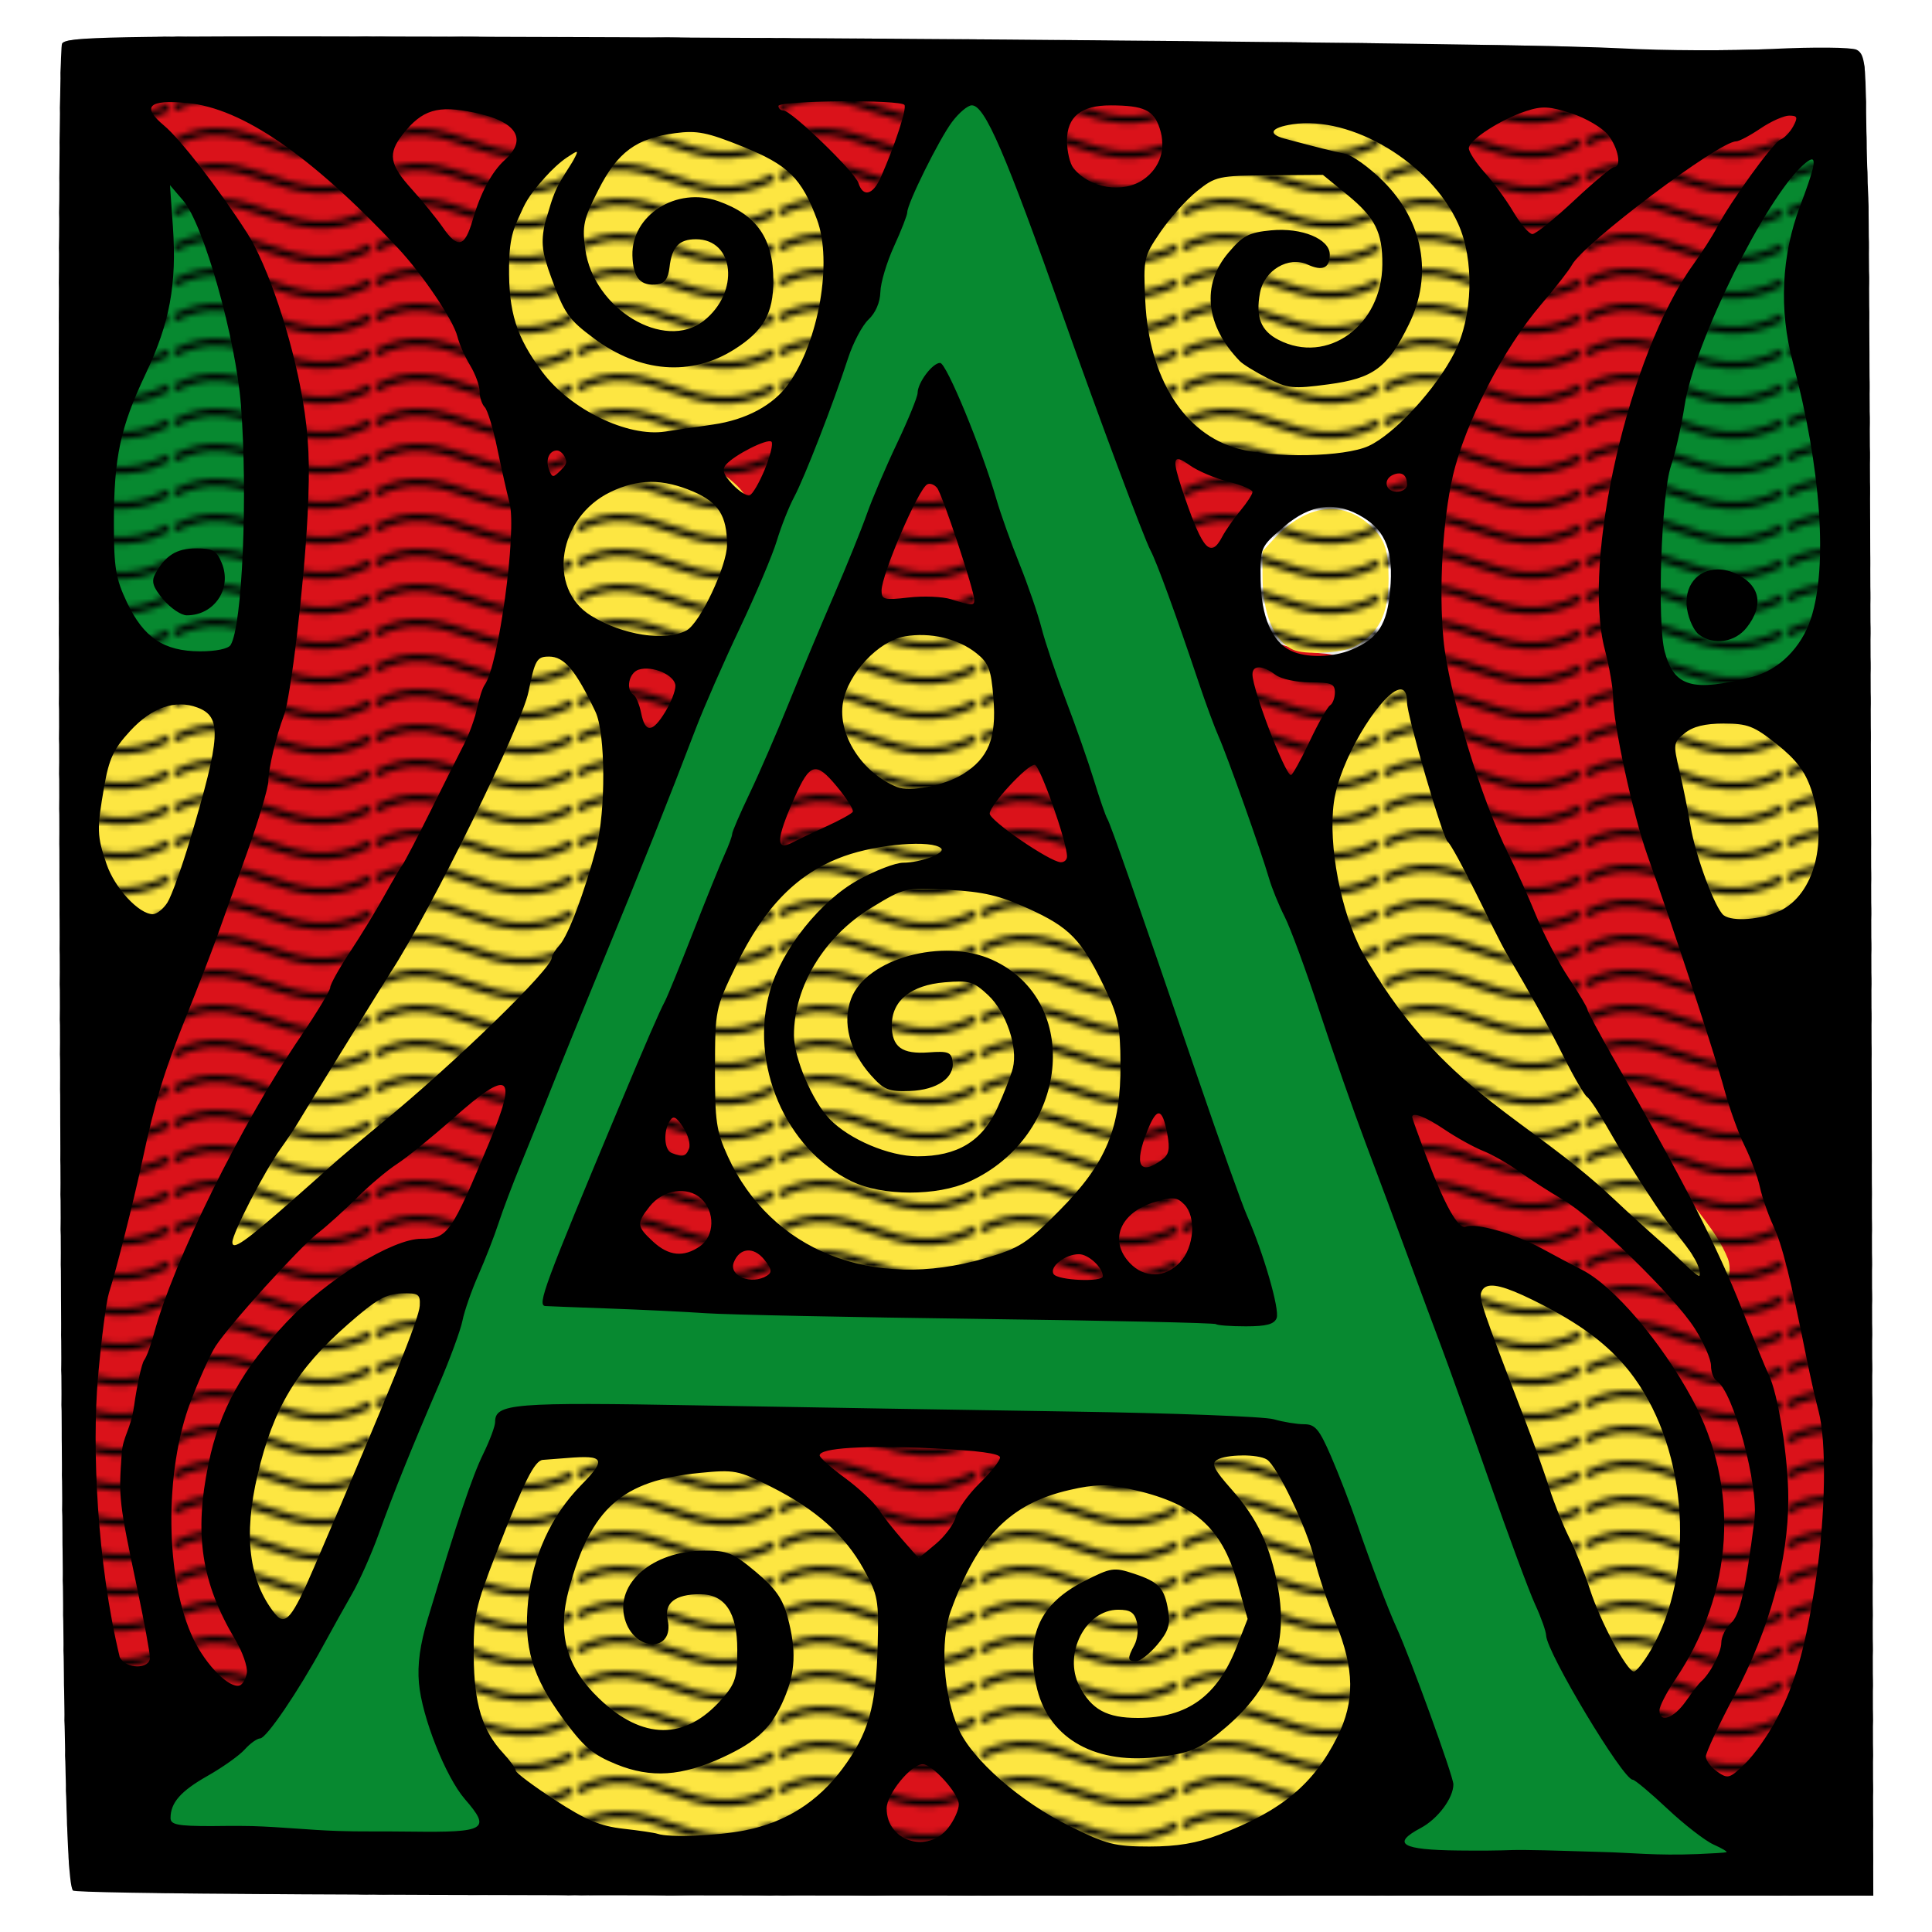 <?xml version="1.0" encoding="UTF-8" standalone="no"?>
<!-- Created with Inkscape (http://www.inkscape.org/) -->

<svg
   version="1.1"
   id="svg546"
   width="120"
   height="120"
   viewBox="0 0 120 120"
   sodipodi:docname="A_is_for_Africa.svg"
   inkscape:version="1.2.2 (b0a8486, 2022-12-01)"
   xml:space="preserve"
   xmlns:inkscape="http://www.inkscape.org/namespaces/inkscape"
   xmlns:sodipodi="http://sodipodi.sourceforge.net/DTD/sodipodi-0.dtd"
   xmlns:xlink="http://www.w3.org/1999/xlink"
   xmlns="http://www.w3.org/2000/svg"
   xmlns:svg="http://www.w3.org/2000/svg"
   xmlns:rdf="http://www.w3.org/1999/02/22-rdf-syntax-ns#"
   xmlns:cc="http://creativecommons.org/ns#"
   xmlns:dc="http://purl.org/dc/elements/1.1/"><title
     id="title4904">A is for Africa</title><defs
     id="defs550"><pattern
       inkscape:collect="always"
       xlink:href="#Wavy"
       id="pattern4508"
       patternTransform="scale(0.404,0.363)" /><pattern
       inkscape:collect="always"
       patternUnits="userSpaceOnUse"
       width="30.066"
       height="5.181"
       id="Wavy"
       inkscape:stockid="Wavy"><path
         style="fill:black;stroke:none;"
         d="M 7.597,0.061 C 5.079,-0.187 2.656,0.302 -0.01,1.788 L -0.01,3.061 C 2.773,1.431 5.173,1.052 7.472,1.280 C 9.770,1.508 11.969,2.361 14.253,3.218 C 18.820,4.931 23.804,6.676 30.066,3.061 L 30.062,1.788 C 23.622,5.497 19.246,3.770 14.691,2.061 C 12.413,1.207 10.115,0.311 7.597,0.061 z "
         id="path4059" /></pattern></defs><sodipodi:namedview
     id="namedview548"
     pagecolor="#ffffff"
     bordercolor="#000000"
     borderopacity="0.25"
     inkscape:showpageshadow="2"
     inkscape:pageopacity="0.0"
     inkscape:pagecheckerboard="0"
     inkscape:deskcolor="#d1d1d1"
     showgrid="false"
     inkscape:zoom="5.9999999"
     inkscape:cx="54.416668"
     inkscape:cy="93.166669"
     inkscape:window-width="1902"
     inkscape:window-height="832"
     inkscape:window-x="0"
     inkscape:window-y="0"
     inkscape:window-maximized="1"
     inkscape:current-layer="g552"
     showguides="false" /><g
     inkscape:groupmode="layer"
     inkscape:label="Image"
     id="g552"
     transform="translate(-101.854,-87.878)"><path
       id="path1024"
       style="fill:#078930;fill-opacity:1;stroke-width:2.816;paint-order:stroke fill markers;stop-color:#000000"
       d="m 110.632,99.8 c -0.07,2.963 0.405,6.078 -0.798,8.885 -1.132,2.887 -2.657,5.744 -2.696,8.919 -0.089,2.455 -0.298,4.994 0.423,7.377 0.805,2.179 2.3,4.373 4.675,4.982 1.447,0.384 3.053,0.355 4.47,-0.124 1.546,-0.795 1.707,-2.74 1.888,-4.278 0.344,-4.234 0.468,-8.507 0.084,-12.743 -0.435,-4.102 -1.411,-8.168 -3.009,-11.975 -0.885,-1.937 -2.473,-3.419 -3.716,-5.12 -0.456,-0.572 -0.912,-1.145 -1.368,-1.717 0.016,1.932 0.031,3.863 0.047,5.795 z M 213.995,95.999 c -1.49,0.284 -2.287,1.772 -3.156,2.873 -2.332,3.432 -4.102,7.231 -5.474,11.139 -0.747,2.373 -1.218,4.826 -1.73,7.258 -0.563,3.337 -0.633,6.751 -0.409,10.122 0.106,1.858 0.874,4.013 2.791,4.66 1.809,0.428 3.737,0.111 5.488,-0.436 2.871,-0.961 4.791,-3.821 5.071,-6.774 0.41,-3.856 0.03,-7.769 -0.74,-11.558 -0.756,-3.408 -1.832,-6.993 -0.791,-10.463 0.377,-1.626 1.154,-3.173 1.316,-4.838 -0.155,-0.495 0.232,-1.368 -0.448,-1.495 -0.639,-0.203 -1.222,-0.755 -1.918,-0.489 z M 113.827,123.946 c -0.421,0.408 -0.111,-0.275 0,0 z m 94.787,1.252 c 0.535,-0.117 0.395,0.485 0.047,0.523 -0.04,-0.167 -0.067,-0.366 -0.047,-0.523 z"
       inkscape:label="path-greenbg" /><path
       id="path1744"
       style="fill:#da121a;fill-opacity:1;stroke-width:0.498;paint-order:stroke fill markers;stop-color:#000000"
       d="m 152.257,92.276 c -1.132,0.004 -2.252,0.173 -3.375,0.297 -0.375,0.956 -0.91,2.094 -0.282,3.056 0.43,0.793 1.393,0.908 1.951,1.58 1.26,1.143 2.518,2.328 3.443,3.76 0.736,0.901 2.154,1.063 3.068,0.342 1.244,-0.953 1.632,-2.585 2.209,-3.97 0.399,-1.2 0.97,-2.528 0.55,-3.776 -0.49,-0.72 -1.252,-1.187 -2.128,-1.242 -1.807,-0.128 -3.625,-0.057 -5.436,-0.047 z m -40.041,0.096 c -1.026,-0.001 -2.166,0.476 -2.576,1.449 -0.491,1.217 0.304,2.437 1.179,3.245 1.968,2.11 3.712,4.451 5.123,6.968 1.37,2.738 2.24,5.714 2.8,8.717 0.237,1.745 0.25,3.466 0.278,5.163 0.006,1.38 -0.035,2.68 -0.109,3.991 -0.168,2.9 -0.525,5.96 -1.035,8.713 -1.098,5.863 -3.053,11.518 -5.17,17.08 -1.453,3.679 -2.794,7.527 -3.705,11.425 -1.125,4.77 -2.64,9.487 -2.941,14.409 -0.433,5.631 0.165,11.3 1.236,16.829 0.186,1.063 0.642,2.213 1.745,2.592 1.302,0.627 3.161,0.217 3.68,-1.244 0.099,-0.562 0.489,0.552 0.752,0.68 0.907,1.176 2.397,2.398 3.97,1.784 1.405,-0.523 1.951,-2.324 1.31,-3.631 -0.89,-2.629 -2.683,-5.068 -2.482,-7.969 0.143,-3.461 1.102,-7.004 3.399,-9.675 0.547,-0.688 1.157,-1.322 1.775,-1.945 0.192,-0.191 0.741,-0.714 1.091,-1.014 1.853,-1.609 3.987,-3.075 6.471,-3.422 1.835,-0.411 2.867,-2.14 3.555,-3.743 0.904,-2.067 1.88,-4.135 2.412,-6.335 0.246,-0.944 -0.032,-1.988 -0.722,-2.645 -0.603,-0.236 -1.198,-0.553 -1.851,-0.309 -1.496,0.468 -2.586,1.712 -3.815,2.633 -2.373,1.997 -4.918,3.791 -7.098,6.01 -2.41,2.364 -4.877,4.696 -7.016,7.314 -0.606,0.836 -1.103,1.748 -1.551,2.677 2.15,-7.021 5.691,-13.52 9.668,-19.658 1.624,-2.699 3.141,-5.461 4.788,-8.146 2.302,-4.008 4.517,-8.103 6.094,-12.457 1.272,-3.666 1.877,-7.542 2.001,-11.411 0.072,-0.382 -0.198,-1.147 -0.004,-1.27 0.521,0.379 1.049,0.308 1.582,-0.002 0.975,-0.479 1.889,-1.462 1.947,-2.579 -0.027,-1.639 -1.729,-3.113 -3.357,-2.558 -0.471,0.186 -0.894,0.527 -1.193,0.942 -0.972,-3.557 -2.304,-7.085 -4.336,-10.162 1.388,0.192 2.486,-1.007 2.799,-2.262 0.461,-1.359 0.937,-2.775 2.035,-3.765 1.035,-1.04 1.291,-2.793 0.332,-3.969 -1.255,-1.52 -3.368,-1.909 -5.231,-2.083 -1.686,-0.149 -3.355,0.611 -4.396,1.937 -1.026,1.064 -1.716,2.683 -1.09,4.124 -2.761,-2.552 -5.783,-5.112 -9.498,-6.084 -0.932,-0.219 -1.888,-0.37 -2.848,-0.342 z m 59.002,0.225 c -1.557,-0.003 -3.356,0.279 -4.256,1.709 -1.54,2.193 -0.432,5.556 2.027,6.539 1.764,0.782 4.105,0.668 5.435,-0.874 1.191,-1.005 1.666,-2.636 1.364,-4.144 -0.209,-1.749 -1.803,-3.061 -3.522,-3.173 -0.347,-0.046 -0.698,-0.063 -1.048,-0.058 z m 26.477,0.162 c -1.956,0.205 -3.841,1.084 -5.354,2.326 -1.002,0.807 -1.33,2.309 -0.592,3.398 1.062,1.5 2.165,2.975 3.217,4.481 0.546,0.705 1.429,1.299 2.33,1.2 -2.952,3.511 -5.414,7.515 -6.754,11.924 -1.336,-1.551 -4.178,-0.62 -4.502,1.344 -0.428,1.754 1.475,3.383 3.16,2.898 0.695,-0.375 0.634,0.009 0.545,0.616 -0.266,3.749 -0.308,7.584 0.763,11.224 1.38,5.246 3.601,10.222 5.968,15.086 1.097,2.192 2.422,4.26 3.542,6.441 2.59,4.718 5.264,9.332 7.468,14.267 -3.72,-4.214 -8.036,-8.022 -13.135,-10.475 -1.52,-0.77 -2.899,-1.828 -4.531,-2.361 -0.501,0.278 -1.161,0.406 -1.569,0.775 -0.416,0.794 -0.551,1.702 -0.21,2.551 0.712,2.138 1.545,4.266 2.715,6.196 0.57,0.924 1.66,1.287 2.698,1.278 2.185,0.505 4.234,1.54 6.107,2.76 2.802,2.003 4.749,4.977 6.253,8.025 1.392,3.003 1.348,6.469 0.699,9.654 -0.482,2.417 -2.015,4.396 -3.11,6.546 -0.401,0.824 -0.522,1.874 0.089,2.623 0.349,0.596 1.095,0.867 1.767,0.898 0.378,0.053 1.144,-0.508 0.786,0.226 -0.106,1.313 0.858,2.6 2.018,3.164 1.375,0.642 2.807,-0.279 3.648,-1.346 2.788,-3.152 4.063,-7.326 4.62,-11.427 0.543,-3.79 0.882,-7.669 0.358,-11.48 -0.806,-4.174 -1.712,-8.343 -2.992,-12.4 -1.298,-3.814 -2.806,-7.554 -4.008,-11.401 -1.68,-5.164 -3.415,-10.316 -4.878,-15.546 -0.674,-3.113 -1.02,-6.284 -1.603,-9.414 -0.448,-3.227 0.177,-6.481 0.787,-9.644 0.906,-4.267 2.349,-8.468 4.747,-12.139 1.738,-2.816 3.558,-5.607 5.791,-8.059 0.523,-0.652 0.652,-1.489 0.442,-2.287 -0.012,-0.649 -0.854,-0.813 -1.243,-1.242 -1.706,-0.346 -3.223,0.737 -4.69,1.433 -1.738,0.906 -3.4,1.957 -4.97,3.13 0.313,-1.965 -1.367,-3.529 -2.961,-4.349 -1.047,-0.553 -2.226,-0.918 -3.418,-0.894 z m -48.291,20.588 c -1.379,0.234 -2.64,1.017 -3.696,1.909 -0.934,0.786 -1.109,2.207 -0.421,3.209 0.69,1.065 1.795,2.029 3.085,2.167 1.455,-0.116 2.227,-1.511 2.714,-2.723 0.491,-1.185 1.097,-2.763 0.102,-3.852 -0.288,-0.587 -1.024,-0.669 -1.599,-0.729 l -0.1,0.01 z m 25.783,1.457 c -0.692,-0.113 -1.216,0.401 -1.805,0.674 -0.253,0.732 -0.513,1.481 -0.219,2.244 0.538,1.668 1.064,3.376 1.967,4.887 0.559,0.77 1.462,1.075 2.357,1.248 1.515,-0.775 2.279,-2.364 3.246,-3.68 0.628,-0.918 1.257,-1.836 1.885,-2.754 -1.502,-0.557 -2.987,-1.188 -4.533,-1.593 -0.947,-0.375 -1.852,-1.009 -2.899,-1.027 z m -16.094,1.223 c -1.581,0.425 -2.078,2.196 -2.755,3.489 -0.7,1.679 -1.58,3.371 -1.702,5.21 -0.013,0.949 0.712,1.645 1.195,2.389 1.571,-0.057 3.173,-0.313 4.731,-0.064 1.037,0.376 2.292,0.548 3.173,-0.268 0.391,-0.502 0.698,-1.047 0.59,-1.705 -0.401,-2.273 -1.267,-4.44 -2.015,-6.617 -0.368,-1.307 -1.421,-2.632 -2.909,-2.516 -0.103,0.027 -0.206,0.055 -0.309,0.082 z m -17.178,11.43 c -1.717,-0.04 -3.172,1.617 -2.91,3.312 -0.003,0.804 0.729,1.288 0.827,2.051 0.208,1.244 1.381,2.386 2.683,2.167 1.566,-0.284 2.395,-1.892 2.958,-3.231 0.506,-1.165 0.244,-2.626 -0.835,-3.374 -0.762,-0.613 -1.743,-0.962 -2.723,-0.926 z m 37.908,0.078 c -0.548,0.004 -1.126,0.29 -1.535,0.604 -0.53,0.812 -0.613,1.798 -0.325,2.714 0.577,2.054 1.304,4.091 2.326,5.967 0.431,0.842 1.49,0.939 2.238,1.404 0.428,-0.13 0.707,-0.873 1.08,-1.23 1.118,-1.731 2.01,-3.611 2.832,-5.498 0.203,-0.548 0.176,-1.149 0.279,-1.72 -0.767,-0.656 -1.616,-1.255 -2.662,-1.308 -1.123,-0.072 -2.199,-0.374 -3.232,-0.8 -0.322,-0.085 -0.669,-0.171 -1.002,-0.132 z m -14.842,6.191 c -1.335,0.964 -2.538,2.19 -3.347,3.633 -0.412,0.535 -0.306,1.216 -0.14,1.816 0.863,1.483 2.447,2.339 3.836,3.264 1.077,0.66 2.507,1.443 3.702,0.587 1.199,-0.702 1.205,-2.286 0.797,-3.457 -0.575,-1.777 -1.048,-3.635 -2.027,-5.24 -0.448,-0.525 -0.903,-1.045 -1.354,-1.568 -0.489,0.322 -0.978,0.645 -1.467,0.967 z m -12.727,-0.016 c -1.662,0.172 -2.4,1.904 -2.987,3.25 -0.542,1.378 -1.431,3.036 -0.513,4.449 0.606,0.891 1.868,1.234 2.818,0.705 1.523,-0.717 3.132,-1.328 4.504,-2.312 0.309,-0.416 1.264,-0.697 1.163,-1.199 -0.809,-1.689 -1.789,-3.421 -3.372,-4.492 -0.482,-0.278 -1.053,-0.48 -1.613,-0.4 z m 21.436,21.395 c -1.282,-0.033 -2.014,1.278 -2.408,2.336 -0.54,1.311 -0.949,2.972 0.033,4.178 -0.818,0.536 -1.401,1.492 -1.746,2.295 -1.56,-0.391 -3.367,0.522 -4.056,1.956 -0.556,1.099 -0.034,2.527 1.094,3.018 1.287,0.516 2.768,0.566 4.113,0.282 0.514,0.001 0.854,-0.74 1.244,-0.624 1.892,0.964 4.333,-0.052 5.202,-1.935 0.971,-1.826 0.857,-4.569 -1.055,-5.741 -0.465,-0.22 0.388,-0.83 0.265,-1.295 0.083,-1.198 -0.144,-2.478 -0.763,-3.515 -0.343,-0.524 -0.954,-0.904 -1.556,-0.981 -0.122,0.009 -0.245,0.018 -0.367,0.027 z m -30.287,0.264 c -1.143,0.074 -1.869,1.226 -2.07,2.27 -0.234,0.988 -0.109,2.105 0.523,2.922 -1.104,0.731 -2.116,1.925 -2.188,3.296 -5.7e-4,1.537 1.343,2.649 2.551,3.382 1.015,0.618 2.359,0.551 3.375,0.172 0.654,1.805 3.017,2.367 4.627,1.523 1.113,-0.447 1.75,-1.754 1.305,-2.89 -0.542,-1.394 -1.96,-2.67 -3.535,-2.442 -0.075,-1.241 -0.745,-2.438 -1.785,-3.125 0.998,-1.56 0.089,-3.65 -1.233,-4.709 -0.454,-0.314 -1.018,-0.508 -1.57,-0.399 z m 12.746,20.477 c -1.517,0.095 -3.208,-0.062 -4.516,0.852 -0.556,0.496 -0.672,1.209 -0.832,1.9 0.472,1.12 1.466,1.84 2.377,2.584 0.434,0.363 1.109,0.949 1.58,1.46 1.241,1.36 2.171,3.081 3.84,3.983 0.987,-0.158 1.905,-0.588 2.557,-1.365 0.935,-0.883 1.564,-2 2.244,-3.072 0.792,-1.189 2.127,-2.123 2.42,-3.571 -0.003,-1.117 -0.823,-2.107 -1.927,-2.304 -2.552,-0.386 -5.163,-0.461 -7.742,-0.467 z m 2.74,19.799 c -1.6,0.263 -2.729,1.695 -3.447,3.053 -0.802,1.587 -0.219,3.589 1.188,4.627 1.632,1.376 4.246,0.948 5.524,-0.703 1.15,-1.206 1.514,-3.242 0.394,-4.588 -0.869,-1.087 -1.951,-2.353 -3.445,-2.415 -0.071,0.009 -0.142,0.018 -0.213,0.027 z"
       inkscape:label="path-redbg" /><path
       id="path1255"
       style="fill:#fde642;fill-opacity:1;stroke-width:2.816;paint-order:stroke fill markers;stop-color:#000000"
       d="m 80.313,40.354 c -1.203,-0.547 -1.897,-2.243 -1.897,-4.638 v -1.473 l 0.679,-0.737 c 2.047,-2.22 4.334,-2.502 6.133,-0.756 0.793,0.77 1.018,1.472 1.02,3.179 0.002,2.252 -0.612,3.455 -2.166,4.249 -0.777,0.397 -3.051,0.504 -3.77,0.177 z M 80.676,5.781 c -1.804,0.057 -3.328,1.15 -4.971,1.766 -0.298,0.253 -1.742,0.501 -1.164,0.759 0.578,0.261 1.155,0.523 1.733,0.784 -2.138,0.167 -3.742,1.752 -5.02,3.328 -1.122,1.328 -2.161,2.923 -2.013,4.741 -0.088,3.781 0.769,7.922 3.677,10.567 2.335,2.207 5.731,2.581 8.8,2.397 1.973,-0.068 4.051,-0.38 5.611,-1.698 2.355,-1.937 4.345,-4.444 5.352,-7.346 0.634,-2.173 0.598,-4.538 0.058,-6.727 C 91.378,10.179 87.555,7.097 83.379,6.014 82.496,5.806 81.581,5.739 80.676,5.781 Z M 42.361,6.35 c -1.86,0.059 -3.743,0.72 -5.086,2.037 -0.034,-0.706 -0.143,-1.302 -0.954,-0.864 -0.936,0.197 -1.949,0.297 -2.615,1.067 -1.795,1.651 -3.545,3.652 -3.801,6.184 -0.352,2.8 -0.149,5.818 1.457,8.23 1.549,2.583 4.089,4.546 6.979,5.395 -2.96,0.813 -5.407,3.705 -5.166,6.858 -0.084,1.397 0.575,2.769 1.537,3.726 -1.344,-0.342 -2.834,0.434 -3.242,1.779 -0.898,3.253 -2.372,6.303 -3.821,9.339 -1.948,4.099 -4.224,8.027 -6.605,11.887 -2.013,3.367 -4.166,6.649 -6.199,10.003 -0.808,1.525 -1.796,3.007 -2.234,4.688 -0.097,0.681 0.088,1.512 0.575,1.994 0.493,0.255 0.976,0.8 1.475,0.877 2.102,-1.087 3.775,-2.808 5.573,-4.312 4.379,-3.853 9.093,-7.572 13.188,-11.856 1.626,-1.634 3.038,-3.499 3.91,-5.647 1.833,-4.212 2.623,-9.011 1.603,-13.533 -0.407,-1.343 -1.082,-2.612 -1.965,-3.701 1.957,0.864 4.349,1.322 6.361,0.389 1.832,-1.122 2.641,-3.274 3.332,-5.205 0.681,-1.892 0.541,-4.274 -1.052,-5.675 -0.749,-0.706 -1.686,-1.19 -2.659,-1.507 2.808,-0.346 5.826,-1.225 7.57,-3.619 1.595,-2.231 2.279,-5.002 2.504,-7.702 C 53.244,13.828 51.921,10.116 48.893,8.375 46.894,7.273 44.701,6.237 42.361,6.35 Z m 14.412,31.242 c -2.609,0.076 -4.819,2.095 -5.846,4.391 -0.863,1.758 -0.541,3.865 0.5,5.473 0.849,1.383 2.056,2.646 3.613,3.201 -4.033,0.425 -7.811,2.806 -9.819,6.348 -1.017,1.812 -2.149,3.65 -2.519,5.723 -0.208,2.298 -0.189,4.621 -0.061,6.924 0.437,3.258 2.43,6.182 4.991,8.178 2.689,2.071 6.129,3.132 9.52,2.849 2.687,-0.203 5.561,-0.548 7.79,-2.195 2.211,-1.778 4.242,-3.908 5.479,-6.488 1.091,-2.382 1.125,-5.091 0.979,-7.66 -0.118,-2.251 -1.293,-4.256 -2.408,-6.151 -1.455,-2.288 -4.062,-3.452 -6.542,-4.273 -0.759,-0.223 -1.541,-0.356 -2.327,-0.441 0.25,-0.552 0.258,-1.092 -0.075,-1.612 -0.266,-0.691 -1.012,-1.095 -1.718,-1.222 2.312,-0.518 4.71,-2.096 5.091,-4.601 0.229,-1.685 0.295,-3.477 -0.255,-5.108 -0.769,-1.948 -2.905,-3.017 -4.889,-3.25 -0.499,-0.059 -1.002,-0.073 -1.504,-0.084 z m 29.475,3.463 c -1.461,0.582 -2.374,2.009 -3.215,3.271 -1.047,1.919 -2.136,3.956 -2.068,6.209 -0.26,3.893 0.823,7.817 2.949,11.08 2.029,3.235 4.661,6.066 7.687,8.39 3.065,2.347 6.088,4.75 8.964,7.327 1.175,1.006 2.298,2.082 3.39,3.164 0.966,0.714 2.488,0.507 3.136,-0.529 0.34,-0.487 0.442,-1.215 0.231,-1.789 -0.705,-1.769 -2.133,-3.13 -3.117,-4.744 -1.609,-2.536 -3.235,-5.064 -4.795,-7.631 -1.88,-3.465 -3.838,-6.889 -5.662,-10.385 -0.747,-1.516 -1.559,-3.002 -2.339,-4.496 -0.463,-1.24 -0.78,-2.518 -1.143,-3.696 -0.488,-1.564 -0.775,-3.186 -1.283,-4.74 -0.258,-0.681 -0.837,-1.343 -1.536,-1.52 -0.403,0.013 -0.822,-0.103 -1.199,0.088 z m -75.391,0.881 c -2.259,0.079 -4.024,1.84 -5.24,3.59 -0.982,1.703 -1.177,3.733 -1.328,5.658 -0.076,2.608 1.216,5.244 3.3,6.807 0.532,0.277 1.055,0.823 1.655,0.822 1.69,-0.085 2.857,-1.57 3.345,-3.07 1.078,-3.038 2.032,-6.143 2.573,-9.325 0.233,-1.24 -0.011,-2.607 -0.997,-3.47 -0.854,-0.909 -2.137,-1.012 -3.309,-1.012 z m 95.557,1.16 c -1.58,-0.01 -3.285,0.802 -4.02,2.225 -0.462,1.485 0.164,3.028 0.375,4.509 0.594,2.699 1.077,5.538 2.6,7.896 1.192,1.594 3.471,1.424 5.154,0.851 1.628,-0.466 2.977,-1.691 3.575,-3.278 1.211,-2.56 0.872,-5.62 -0.351,-8.105 -0.856,-1.335 -2.081,-2.431 -3.387,-3.316 -1.178,-0.733 -2.6,-0.781 -3.945,-0.783 z m -13.734,34.885 c -1.389,-0.059 -2.621,1.151 -2.596,2.539 0.085,1.282 0.738,2.47 1.109,3.694 1.402,3.705 2.708,7.447 4.136,11.142 0.286,0.668 0.663,1.552 0.877,2.077 1.049,2.64 1.972,5.387 3.729,7.666 0.466,0.681 0.931,1.361 1.397,2.042 1.32,-1.644 2.83,-3.198 3.567,-5.217 1.347,-2.828 1.386,-6.044 1.186,-9.107 -0.467,-5.065 -3.288,-10.027 -7.788,-12.543 -1.656,-0.858 -3.289,-1.898 -5.139,-2.264 -0.159,-0.017 -0.317,-0.05 -0.477,-0.029 z m -68.127,0.492 c -2.147,0.327 -3.745,1.984 -5.283,3.382 -3.178,3.028 -4.987,7.273 -5.512,11.587 -0.186,2.412 -0.144,5.01 1.25,7.095 0.585,1.076 1.661,2.174 2.998,1.845 1.703,-0.429 2.263,-2.296 2.955,-3.696 2.181,-5.036 4.4,-10.062 6.327,-15.202 0.482,-1.281 1.012,-2.897 0.066,-4.094 -0.613,-0.876 -1.815,-1.013 -2.801,-0.916 z m 52.404,10.041 c -1.273,0.017 -2.868,0.467 -3.273,1.818 -0.367,0.33 0.232,1.425 -0.237,1.186 -3.36,-1.479 -7.426,-1.492 -10.623,0.416 -2.821,1.604 -4.494,4.587 -5.552,7.553 -0.862,2.728 -0.571,5.748 0.435,8.397 0.883,1.977 2.56,3.464 4.17,4.853 1.899,1.504 4.088,2.633 6.338,3.511 1.664,0.433 3.429,0.273 5.13,0.175 2.749,-0.266 5.321,-1.518 7.566,-3.075 2.351,-1.755 4.107,-4.372 4.717,-7.25 0.59,-3.305 -1.239,-6.385 -2.059,-9.436 -0.758,-2.437 -1.663,-4.908 -3.254,-6.936 -0.81,-1.045 -2.113,-1.258 -3.359,-1.213 z m -41.09,0.105 c -1.274,0.113 -2.755,0.009 -3.788,0.876 -1.2,1.321 -1.663,3.116 -2.388,4.712 -1.036,2.582 -2.236,5.225 -2.102,8.074 -0.022,2.535 0.139,5.3 1.815,7.351 1.728,2.386 4.242,4.136 6.926,5.29 1.508,0.57 3.142,0.656 4.705,0.969 3.532,0.046 7.379,-0.149 10.292,-2.395 2.595,-1.954 4.428,-4.914 4.828,-8.157 0.335,-2.158 0.248,-4.348 0.261,-6.523 -0.974,-2.113 -2.139,-4.209 -3.972,-5.7 -1.799,-1.509 -3.893,-2.698 -6.116,-3.452 -2.189,-0.359 -4.452,0.03 -6.556,0.666 -0.635,0.358 -0.965,0.304 -0.905,-0.506 -0.004,-0.595 -0.795,-0.67 -1.172,-1.018 -0.593,-0.187 -1.211,-0.205 -1.828,-0.188 z"
       transform="translate(101.854,87.878)"
       inkscape:label="path-yellowbg" /><path
       style="fill:url(#pattern4508);fill-opacity:1;stroke-width:0.32"
       d="m 127.875,90.15 c -19.108,-0.044 -21.89,0.01 -22.164,0.43 -0.202,0.31 -0.261,18.481 -0.166,51.359 0.142,49.351 0.317,62.695 0.838,63.361 0.165,0.211 19.226,0.318 56.037,0.318 h 55.787 l -0.104,-51.84 c -0.057,-28.512 -0.149,-52.632 -0.203,-53.6 -0.054,-0.968 -0.116,-3.374 -0.137,-5.348 -0.032,-3.077 -0.118,-3.629 -0.598,-3.865 -0.308,-0.151 -2.647,-0.173 -5.199,-0.049 -2.552,0.125 -6.799,0.108 -9.439,-0.037 -5.427,-0.298 -41.98,-0.655 -74.652,-0.73 z"
       id="path1294-3"
       inkscape:label="path-hatching" /><path
       id="path1020"
       style="fill:#078930;fill-opacity:1;stroke-width:2.816;paint-order:stroke fill markers;stop-color:#000000"
       d="m 161.739,92.642 c -1.754,0.439 -2.586,2.263 -3.429,3.69 -0.875,1.669 -1.746,3.354 -2.294,5.16 -0.646,1.54 -1.105,3.146 -1.54,4.753 -1.733,2.409 -2.36,5.378 -3.514,8.072 -1.483,3.562 -2.887,7.157 -4.402,10.706 -1.785,3.92 -3.482,7.878 -5.02,11.902 -4.098,10.313 -8.403,20.546 -12.292,30.94 -1.363,4.429 -3.386,8.611 -5.016,12.941 -0.899,2.599 -2.09,5.08 -3.468,7.457 -1.151,2.039 -2.302,4.091 -3.716,5.962 -1.26,0.837 -2.394,1.862 -3.721,2.608 -1.402,0.903 -2.975,2.335 -2.652,4.178 0.129,1.289 1.383,2.092 2.608,2.104 1.671,0.177 3.354,0.166 5.033,0.189 1.818,0.026 3.635,-0.058 5.453,-0.051 2.482,0.01 4.982,0.491 7.446,0.128 1.15,-0.15 2.307,-1.049 2.278,-2.282 0.052,-1.59 -1.485,-2.564 -2.042,-3.944 -0.869,-1.753 -1.75,-3.63 -1.571,-5.639 -0.058,-2.132 0.935,-4.093 1.463,-6.116 0.857,-2.719 1.797,-5.411 2.892,-8.042 0.162,-0.465 0.937,-0.163 1.327,-0.308 9.981,-0.028 19.961,0.215 29.94,0.373 4.023,0.092 8.012,0.146 11.988,0.335 1.628,0.096 3.271,0.148 4.87,0.488 1.591,3.411 2.677,7.031 4.1,10.513 1.299,3.29 2.627,6.576 3.668,9.959 -0.649,1.263 -2.472,1.475 -2.787,2.96 -0.334,1.024 0.327,2.184 1.32,2.565 1.869,0.635 3.897,0.421 5.855,0.47 2.441,0.06 4.881,-0.256 7.323,-0.224 2.297,0.03 4.588,0.518 6.881,0.389 0.694,-0.105 1.367,-0.427 1.656,-1.1 0.5,-0.516 0.636,-1.05 0.13,-1.618 -0.551,-1.287 -2.042,-1.686 -2.969,-2.638 -1.056,-0.911 -2.103,-1.851 -3.187,-2.716 -1.684,-2.271 -3.178,-4.7 -4.408,-7.246 -2.49,-6.753 -4.918,-13.529 -7.386,-20.291 -2.77,-7.506 -5.542,-15.013 -8.136,-22.582 -0.76,-2.141 -1.769,-4.182 -2.436,-6.358 -1.752,-5.182 -3.756,-10.232 -5.537,-15.407 -1.468,-3.926 -3.068,-7.802 -4.478,-11.751 -2.202,-5.879 -4.149,-11.859 -6.622,-17.633 -0.581,-1.293 -1.4,-2.953 -3.037,-2.952 -0.196,-0.026 -0.38,-0.007 -0.568,0.055 z m -1.539,21.977 c 3.068,8.301 5.753,16.737 8.75,25.063 1.128,2.988 2.211,6.22 3.285,9.32 2.041,5.962 4.125,11.912 6.294,17.827 0.091,0.443 0.517,1.173 0.352,1.462 -5.531,-0.273 -11.08,-0.28 -16.62,-0.416 -5.048,-0.089 -10.096,-0.19 -15.144,-0.324 -2.365,-0.066 -4.91,-0.226 -7.346,-0.313 -0.57,-0.024 -1.139,-0.046 -1.708,-0.073 2.468,-6.292 5.172,-12.487 7.796,-18.714 1.933,-4.82 3.87,-9.637 5.977,-14.384 2.817,-6.542 5.394,-13.189 8.258,-19.709 0.035,0.087 0.07,0.174 0.105,0.262 z"
       inkscape:label="path-letter"
       sodipodi:nodetypes="scccccccccccccssccccccccccccccsscccccccccccccssscccccccccccss" /><path
       id="path1294"
       style="fill:#000000;stroke-width:0.32"
       d="m 127.875,90.15 c -19.108,-0.044 -21.89,0.01 -22.164,0.43 -0.202,0.31 -0.261,18.481 -0.166,51.359 0.142,49.351 0.317,62.695 0.838,63.361 0.165,0.211 19.226,0.318 56.037,0.318 h 55.787 l -0.104,-51.84 c -0.057,-28.512 -0.149,-52.632 -0.203,-53.6 -0.054,-0.968 -0.116,-3.374 -0.137,-5.348 -0.032,-3.077 -0.118,-3.629 -0.598,-3.865 -0.308,-0.151 -2.647,-0.173 -5.199,-0.049 -2.552,0.125 -6.799,0.108 -9.439,-0.037 -5.427,-0.298 -41.98,-0.655 -74.652,-0.73 z m 26.166,4.021 c 1.93,-0.016 3.886,0.055 3.992,0.227 0.148,0.24 -0.597,2.513 -1.473,4.492 -0.489,1.105 -1.099,1.26 -1.387,0.354 -0.216,-0.682 -4.169,-4.504 -4.658,-4.504 -0.17,0 -0.309,-0.126 -0.309,-0.279 0,-0.172 1.904,-0.273 3.834,-0.289 z m -40.557,0.104 c 3.416,0.319 7.688,3.259 13.072,8.998 1.545,1.646 3.451,4.479 3.709,5.51 0.115,0.461 0.471,1.269 0.793,1.797 0.322,0.528 0.585,1.254 0.586,1.615 6.6e-4,0.361 0.144,0.798 0.316,0.971 0.173,0.173 0.522,1.316 0.775,2.543 0.254,1.227 0.6,2.765 0.77,3.418 0.458,1.765 -0.69,10.132 -1.549,11.293 -0.13,0.176 -0.341,0.823 -0.469,1.439 -0.127,0.616 -0.491,1.624 -0.809,2.24 -0.318,0.616 -1.256,2.488 -2.086,4.16 -0.83,1.672 -1.619,3.183 -1.754,3.359 -0.135,0.176 -0.643,1.04 -1.129,1.92 -0.485,0.88 -1.436,2.438 -2.113,3.463 -0.677,1.024 -1.23,2.017 -1.23,2.205 0,0.188 -0.828,1.562 -1.84,3.053 -3.7,5.452 -7.935,14.037 -9.115,18.48 -0.187,0.704 -0.459,1.435 -0.605,1.625 -0.147,0.19 -0.432,1.485 -0.631,2.879 -0.199,1.394 -0.684,1.873 -0.756,2.855 -0.207,2.844 -0.178,3.042 0.969,8.5 0.428,2.035 0.777,3.943 0.777,4.24 0,0.733 -1.483,0.718 -1.871,-0.019 -1.422,-5.898 -1.728,-13.05 -1.355,-17.375 0.207,-2.368 0.513,-4.738 0.684,-5.266 0.439,-1.362 1.537,-5.71 2.061,-8.16 0.793,-3.713 1.346,-5.54 2.717,-8.959 0.741,-1.848 1.604,-4.081 1.918,-4.961 0.314,-0.88 1.164,-3.255 1.887,-5.279 0.723,-2.024 1.316,-4.024 1.318,-4.443 0.003,-0.761 0.493,-2.826 0.959,-4.037 0.428,-1.113 1.262,-8.161 1.477,-12.48 0.158,-3.168 0.082,-4.886 -0.316,-7.211 -0.65,-3.789 -2.16,-8.301 -3.455,-10.32 -1.751,-2.73 -4.128,-5.803 -5.141,-6.648 -1.42,-1.186 -0.966,-1.629 1.438,-1.404 z m 57.354,0.148 c 2.066,0.007 2.671,0.29 3.045,1.424 0.416,1.26 0.039,2.446 -1.008,3.18 -1.267,0.888 -3.344,0.549 -4.348,-0.709 -0.22,-0.276 -0.4,-1.041 -0.4,-1.701 0,-1.489 0.877,-2.2 2.711,-2.193 z m 27.08,0.139 c 0.41,0.022 0.869,0.139 1.549,0.361 0.9,0.294 1.92,0.896 2.268,1.338 0.638,0.811 0.856,1.998 0.367,1.998 -0.145,0 -1.26,0.934 -2.479,2.076 -1.219,1.142 -2.383,2.078 -2.586,2.08 -0.203,0.002 -0.73,-0.607 -1.172,-1.355 -0.442,-0.748 -1.248,-1.855 -1.791,-2.459 -0.543,-0.604 -0.988,-1.286 -0.988,-1.516 0,-0.51 1.974,-1.788 3.572,-2.312 0.487,-0.16 0.85,-0.233 1.26,-0.211 z m -69.232,0.232 c 0.672,-0.204 1.479,-0.159 2.619,0.076 2.626,0.541 3.34,1.641 1.908,2.938 -0.816,0.738 -1.513,2.042 -2.01,3.76 -0.48,1.657 -0.92,1.769 -1.822,0.467 -0.402,-0.581 -1.281,-1.664 -1.953,-2.408 -1.392,-1.542 -1.499,-2.207 -0.553,-3.41 0.601,-0.764 1.138,-1.218 1.811,-1.422 z m 84.297,0.266 c 0.513,0 0.552,0.102 0.254,0.658 -0.194,0.362 -0.55,0.734 -0.791,0.826 -0.45,0.173 -3.167,3.934 -3.963,5.486 -0.245,0.477 -0.911,1.517 -1.48,2.309 -3.985,5.546 -6.92,18.363 -5.471,23.887 0.284,1.081 0.516,2.425 0.516,2.988 0,1.601 1.236,7.293 2.121,9.766 1.529,4.274 4.229,12.489 4.783,14.559 0.307,1.144 0.877,2.729 1.268,3.521 0.39,0.792 0.816,1.943 0.947,2.559 0.132,0.616 0.506,1.696 0.832,2.4 0.555,1.198 1.045,3.152 2.051,8.16 0.23,1.144 0.572,2.655 0.76,3.359 0.501,1.874 0.432,6.467 -0.156,10.357 -0.646,4.276 -1.252,6.44 -2.438,8.723 -0.514,0.99 -1.399,2.248 -1.965,2.797 -0.968,0.938 -1.071,0.97 -1.736,0.504 -0.389,-0.273 -0.707,-0.697 -0.707,-0.941 0,-0.244 0.796,-1.948 1.77,-3.787 2.191,-4.14 3.35,-8.372 3.35,-12.232 0,-2.552 -0.637,-6.553 -1.232,-7.734 -0.156,-0.31 -0.907,-2.148 -1.668,-4.084 -1.478,-3.762 -3.598,-7.905 -7.896,-15.424 -0.925,-1.618 -1.682,-3.033 -1.682,-3.145 0,-0.112 -0.524,-0.991 -1.162,-1.953 -0.639,-0.962 -1.553,-2.715 -2.033,-3.895 -0.48,-1.18 -1.236,-2.864 -1.68,-3.744 -1.705,-3.386 -3.759,-10.144 -4.064,-13.377 -0.295,-3.121 -0.05,-7.421 0.578,-10.145 0.764,-3.311 3.135,-7.918 5.492,-10.674 0.881,-1.031 1.74,-2.134 1.91,-2.451 0.712,-1.33 9.139,-7.674 10.193,-7.674 0.185,0 0.867,-0.361 1.516,-0.801 0.648,-0.44 1.452,-0.799 1.785,-0.799 z m -30.855,0.539 c 3.671,-0.558 8.585,2.392 10.295,6.18 1.013,2.244 0.92,5.726 -0.215,7.975 -1.146,2.272 -3.741,5.095 -5.359,5.83 -1.492,0.678 -5.859,0.766 -8.084,0.164 -3.358,-0.909 -5.551,-4.388 -5.775,-9.162 -0.125,-2.658 -0.101,-2.765 0.945,-4.303 0.59,-0.867 1.612,-2.008 2.271,-2.535 1.151,-0.92 1.33,-0.958 4.508,-0.982 l 3.309,-0.025 1.516,1.24 c 1.727,1.414 2.186,2.327 2.174,4.324 -0.023,3.796 -3.413,6.252 -6.457,4.678 -1.089,-0.563 -1.423,-1.414 -1.143,-2.91 0.265,-1.411 1.768,-2.304 2.963,-1.76 0.924,0.421 1.373,0.218 1.373,-0.623 0,-0.969 -1.738,-1.688 -3.639,-1.506 -1.391,0.134 -1.757,0.325 -2.662,1.395 -1.687,1.994 -1.422,4.519 0.709,6.725 0.193,0.2 0.971,0.68 1.729,1.066 1.262,0.644 1.577,0.675 3.775,0.381 2.81,-0.375 3.679,-1.022 5.004,-3.729 1.508,-3.079 0.895,-6.426 -1.635,-8.924 -0.838,-0.827 -1.882,-1.576 -2.322,-1.666 -0.728,-0.149 -1.792,-0.415 -3.76,-0.941 -1.082,-0.29 -0.868,-0.686 0.48,-0.891 z m -46.426,3.3 c 0.406,-0.457 0.933,-0.953 1.356,-1.234 0.371,-0.246 0.561,-0.369 0.615,-0.35 0.054,0.019 -0.027,0.181 -0.197,0.498 -0.194,0.362 -0.776,1.174 -1.067,1.811 -0.31,0.678 -0.415,1.177 -0.712,2.12 -0.251,1.228 -0.183,1.795 0.404,3.395 0.819,2.23 1.063,2.577 2.629,3.746 2.873,2.144 6.046,2.396 8.736,0.693 1.809,-1.144 2.422,-2.223 2.422,-4.266 0,-2.62 -1.023,-4.094 -3.432,-4.943 -2.585,-0.912 -5.388,0.869 -5.322,3.381 0.036,1.381 0.506,1.923 1.553,1.789 0.45,-0.058 0.674,-0.366 0.75,-1.041 0.144,-1.281 0.591,-1.76 1.641,-1.76 2.412,0 2.729,3.302 0.486,5.066 -2.444,1.922 -6.848,-0.737 -7.357,-4.441 -0.201,-1.461 -0.113,-1.865 0.812,-3.688 1.194,-2.352 2.349,-3.205 4.779,-3.527 1.35,-0.179 1.982,-0.052 4.176,0.832 2.834,1.142 3.666,1.96 4.625,4.535 0.974,2.616 0.116,7.56 -1.773,10.213 -0.938,1.318 -2.626,2.224 -4.693,2.52 -1.014,0.145 -2.349,0.342 -2.965,0.436 -2.333,0.356 -5.893,-1.373 -7.631,-3.707 -1.616,-2.17 -2.097,-3.7 -2.064,-6.57 0.022,-1.954 0.353,-2.477 0.865,-3.6 0.325,-0.711 0.845,-1.324 1.365,-1.909 z m 78.655,-1.117 c 0.328,-0.062 0.106,0.772 -0.691,2.877 -1.168,3.085 -1.326,6.455 -0.457,9.715 1.748,6.556 2.182,12.658 1.129,15.908 -0.588,1.815 -1.997,3.218 -3.648,3.639 -3.724,0.948 -4.846,0.627 -5.436,-1.562 -0.483,-1.793 -0.216,-9.767 0.387,-11.539 0.269,-0.792 0.652,-2.495 0.852,-3.783 0.601,-3.881 5.001,-12.799 7.355,-14.906 0.23,-0.206 0.4,-0.327 0.51,-0.348 z m -101.945,1.596 0.822,0.961 c 1.268,1.478 3.261,8.538 3.584,12.695 0.435,5.608 0.086,13.73 -0.641,14.906 -0.147,0.237 -0.921,0.396 -1.908,0.393 -2.238,-0.007 -3.494,-0.85 -4.529,-3.039 -0.701,-1.482 -0.812,-2.154 -0.812,-4.92 0,-4.091 0.397,-5.951 1.984,-9.299 1.487,-3.136 1.931,-5.545 1.68,-9.137 z m 47.832,11.041 c -0.472,0 -1.396,1.233 -1.396,1.863 0,0.242 -0.575,1.65 -1.277,3.129 -0.703,1.479 -1.546,3.455 -1.875,4.391 -0.329,0.935 -1.247,3.203 -2.041,5.039 -0.794,1.836 -2.057,4.849 -2.803,6.697 -0.746,1.848 -1.843,4.38 -2.439,5.625 -0.596,1.245 -1.084,2.375 -1.084,2.512 0,0.136 -0.208,0.701 -0.461,1.256 -0.253,0.555 -1.133,2.727 -1.955,4.828 -0.822,2.101 -1.615,4.046 -1.764,4.32 -0.319,0.59 -1.2,2.618 -2.857,6.58 -4.646,11.108 -5.086,12.297 -4.568,12.34 0.135,0.011 1.902,0.08 3.926,0.152 2.024,0.072 4.76,0.205 6.08,0.295 1.32,0.09 8.951,0.249 16.957,0.352 8.006,0.103 14.618,0.249 14.693,0.324 0.075,0.075 0.909,0.137 1.854,0.137 1.281,0 1.767,-0.13 1.914,-0.514 0.201,-0.524 -0.82,-4.052 -1.842,-6.367 -0.311,-0.704 -1.674,-4.519 -3.027,-8.479 -3.85,-11.268 -5.441,-15.821 -5.648,-16.164 -0.106,-0.174 -0.479,-1.255 -0.832,-2.402 -0.353,-1.147 -1.136,-3.378 -1.74,-4.959 -0.605,-1.581 -1.285,-3.595 -1.51,-4.475 -0.225,-0.88 -0.842,-2.675 -1.371,-3.988 -0.529,-1.313 -1.171,-3.113 -1.428,-4 -0.92,-3.179 -3.112,-8.492 -3.504,-8.492 z m -10.471,4.898 c 0.111,0.111 -0.076,0.882 -0.416,1.711 -0.34,0.829 -0.763,1.556 -0.941,1.615 -0.178,0.059 -0.661,-0.251 -1.072,-0.689 -0.555,-0.59 -0.661,-0.902 -0.406,-1.205 0.51,-0.608 2.603,-1.665 2.836,-1.432 z m -13.324,0.541 c 0.187,0 0.427,0.228 0.533,0.506 0.107,0.278 -0.02,0.445 -0.302,0.726 -0.469,0.469 -0.53,0.469 -0.719,-0.023 -0.25,-0.65 0.019,-1.209 0.487,-1.209 z m 38.668,0.553 c 0.146,0.042 0.358,0.17 0.635,0.367 0.496,0.354 1.575,0.812 2.398,1.02 0.824,0.207 1.498,0.493 1.498,0.635 0,0.142 -0.338,0.665 -0.752,1.162 -0.414,0.497 -0.923,1.229 -1.131,1.625 -0.705,1.34 -1.192,0.832 -2.305,-2.402 -0.646,-1.879 -0.783,-2.531 -0.344,-2.406 z m 13.301,0.943 c 0.523,-0.201 0.83,0.035 0.83,0.637 0,0.235 -0.287,0.428 -0.639,0.428 -0.728,0 -0.872,-0.803 -0.191,-1.064 z m -46.148,0.457 c 0.836,-0.005 1.694,0.194 2.637,0.598 1.574,0.675 2.102,1.507 2.102,3.311 -3.2e-4,1.317 -1.68,4.868 -2.514,5.314 -1.322,0.707 -3.973,0.297 -5.941,-0.92 -2.735,-1.691 -2.04,-6.099 1.209,-7.672 0.858,-0.415 1.672,-0.626 2.508,-0.631 z m 17.164,0.16 c 0.166,-0.103 0.447,-0.007 0.623,0.211 0.326,0.403 2.312,6.382 2.312,6.961 0,0.369 -0.153,0.364 -1.441,-0.043 -0.528,-0.167 -1.715,-0.216 -2.639,-0.109 -1.518,0.175 -1.68,0.134 -1.68,-0.43 0,-0.988 2.248,-6.233 2.824,-6.59 z m 24.615,1.412 c 0.818,-0.099 1.637,0.115 2.484,0.639 1.413,0.873 1.881,2.142 1.666,4.512 -0.194,2.142 -0.745,2.997 -2.381,3.689 -1.191,0.504 -2.837,0.533 -3.795,0.068 -1.167,-0.566 -1.837,-2.132 -1.867,-4.367 -0.028,-2.055 -0.025,-2.06 1.412,-3.301 0.844,-0.729 1.662,-1.141 2.48,-1.24 z m -70.016,2.555 c -1.211,0 -1.93,0.452 -2.545,1.602 -0.246,0.46 -0.134,0.811 0.51,1.576 0.455,0.541 1.111,0.982 1.459,0.982 1.717,0 2.827,-1.666 2.168,-3.258 -0.317,-0.765 -0.557,-0.902 -1.592,-0.902 z m 94.494,1.309 c -1.223,0.013 -2.12,1.022 -1.883,2.486 0.104,0.64 0.437,1.344 0.738,1.564 0.927,0.678 2.235,0.483 2.963,-0.441 1.049,-1.333 0.858,-2.547 -0.516,-3.27 -0.451,-0.237 -0.895,-0.344 -1.303,-0.34 z m -50.473,4.158 c 1.591,-0.271 3.3,0.131 4.451,1.049 0.76,0.606 0.909,1.002 1.053,2.797 0.199,2.482 -0.307,3.727 -1.918,4.723 -1.128,0.697 -3.273,1.113 -4.072,0.789 -2.174,-0.882 -3.694,-3.254 -3.357,-5.244 0.304,-1.797 2.209,-3.835 3.844,-4.113 z m -22.104,1.254 c 0.952,0 1.661,0.843 2.889,3.43 0.628,1.323 0.652,6.155 0.043,8.475 -0.707,2.694 -1.735,5.42 -2.266,6.006 -0.268,0.297 -0.488,0.652 -0.488,0.789 0,0.689 -5.996,6.521 -10.549,10.26 -1.286,1.056 -2.735,2.281 -3.219,2.721 -0.483,0.44 -1.579,1.416 -2.436,2.168 -2.866,2.517 -3.637,3.053 -3.637,2.527 0,-0.551 1.978,-4.383 2.998,-5.809 0.375,-0.524 0.826,-1.196 1.002,-1.492 0.598,-1.008 5.372,-8.751 5.887,-9.547 2.467,-3.814 8.087,-15.268 8.504,-17.332 0.402,-1.992 0.52,-2.195 1.271,-2.195 z m 44.107,0.668 c 0.255,0.004 0.611,0.158 1.012,0.461 0.346,0.262 1.302,0.471 2.16,0.471 1.31,0 1.537,0.092 1.537,0.621 0,0.342 -0.134,0.705 -0.299,0.807 -0.165,0.102 -0.74,1.117 -1.279,2.258 -0.539,1.14 -1.058,2.074 -1.152,2.074 -0.356,0 -2.389,-5.318 -2.389,-6.25 0,-0.297 0.155,-0.445 0.41,-0.441 z m -38.533,0.145 c 0.87,-0.276 2.282,0.355 2.281,1.02 -6.6e-4,0.312 -0.286,1.035 -0.635,1.607 -0.791,1.297 -1.243,1.32 -1.492,0.074 -0.106,-0.532 -0.319,-1.044 -0.473,-1.139 -0.506,-0.312 -0.291,-1.369 0.318,-1.562 z m -29.5,2.338 c 0.707,-0.245 1.417,-0.241 2.104,0.019 1.515,0.576 1.445,1.781 -0.465,8.189 -0.524,1.76 -1.16,3.524 -1.412,3.92 -0.252,0.396 -0.66,0.721 -0.906,0.721 -0.864,0 -2.365,-1.623 -2.869,-3.102 -0.606,-1.778 -0.617,-2.145 -0.146,-4.846 0.298,-1.709 0.584,-2.319 1.609,-3.432 0.676,-0.733 1.379,-1.226 2.086,-1.471 z m 96.896,1.01 c 1.483,0 1.875,0.151 3.297,1.283 1.19,0.948 1.746,1.676 2.121,2.777 1.086,3.188 0.228,6.543 -1.938,7.576 -1.138,0.543 -2.917,0.685 -3.477,0.277 -0.526,-0.383 -1.751,-3.669 -2.064,-5.539 -0.16,-0.954 -0.472,-2.511 -0.695,-3.457 -0.39,-1.652 -0.376,-1.745 0.334,-2.32 0.513,-0.416 1.254,-0.598 2.422,-0.598 z m -42.803,2.559 c 0.32,0 2.01,4.791 2.01,5.699 0,0.21 -0.18,0.37 -0.4,0.355 -0.702,-0.047 -4.4,-2.586 -4.4,-3.021 0,-0.522 2.311,-3.033 2.791,-3.033 z m -13.732,0.293 c 0.375,-0.101 0.791,0.266 1.441,1.049 0.622,0.748 1.07,1.46 0.994,1.582 -0.075,0.122 -0.821,0.532 -1.656,0.912 -0.835,0.38 -1.763,0.821 -2.062,0.98 -1.081,0.576 -1.056,-0.153 0.096,-2.764 0.48,-1.089 0.813,-1.658 1.188,-1.76 z m 5.492,4.656 c 1.175,-0.094 2.159,-0.026 2.432,0.246 0.297,0.297 -1.264,0.884 -2.363,0.889 -0.473,0.002 -1.723,0.483 -2.779,1.066 -2.355,1.301 -4.728,4.276 -5.482,6.871 -1.322,4.548 0.954,9.862 5.08,11.859 1.897,0.918 5.27,0.926 7.283,0.016 6.201,-2.804 7.081,-11.217 1.441,-13.779 -3.06,-1.39 -7.82,-0.082 -8.77,2.41 -0.565,1.483 -0.101,3.269 1.238,4.768 0.805,0.901 1.099,1.019 2.412,0.969 1.695,-0.064 2.798,-0.831 2.652,-1.846 -0.081,-0.567 -0.287,-0.642 -1.475,-0.553 -1.675,0.126 -2.301,-0.334 -2.301,-1.688 0,-1.526 1.189,-2.49 3.287,-2.664 1.526,-0.127 1.792,-0.049 2.695,0.795 1.117,1.044 1.862,3.237 1.537,4.529 -0.115,0.458 -0.554,1.585 -0.975,2.506 -0.937,2.049 -2.478,2.977 -4.943,2.977 -1.772,0 -4.248,-1.051 -5.465,-2.318 -1.071,-1.116 -2.21,-3.784 -2.213,-5.189 -0.007,-3.03 1.881,-6.15 4.797,-7.924 2.072,-1.26 2.089,-1.265 4.799,-1.119 2.171,0.117 3.173,0.351 4.961,1.164 2.558,1.163 3.289,1.915 4.699,4.828 0.879,1.816 1.009,2.424 1.025,4.799 0.027,4.002 -0.887,6.196 -3.805,9.139 -2.043,2.06 -2.452,2.321 -4.641,2.961 -6.954,2.034 -13.265,-0.475 -15.945,-6.34 -0.713,-1.561 -0.802,-2.177 -0.795,-5.453 0.008,-3.66 0.018,-3.72 1.312,-6.4 1.771,-3.668 3.829,-5.75 6.711,-6.791 1.045,-0.377 2.412,-0.633 3.588,-0.727 z m -24.768,14.982 c 0.346,0.225 0.035,1.365 -0.846,3.477 -2.395,5.738 -2.602,6.033 -4.24,6.033 -1.79,0 -5.861,2.514 -8.346,5.152 -2.785,2.958 -4.183,5.484 -4.871,8.811 -0.906,4.38 -0.449,7.397 1.658,10.936 0.452,0.758 0.776,1.683 0.721,2.055 -0.055,0.372 -0.255,0.727 -0.445,0.789 -0.634,0.208 -2.078,-1.238 -2.865,-2.869 -1.767,-3.664 -1.844,-10.42 -0.168,-14.793 0.54,-1.408 1.231,-2.944 1.539,-3.412 0.91,-1.384 5.195,-6.121 6.342,-7.012 0.583,-0.453 1.681,-1.445 2.439,-2.205 0.758,-0.76 1.884,-1.708 2.5,-2.107 0.616,-0.4 2.185,-1.676 3.488,-2.836 1.744,-1.552 2.747,-2.242 3.094,-2.018 z m 40.738,1.723 c 0.196,0.034 0.355,0.461 0.51,1.287 0.176,0.941 0.104,1.275 -0.346,1.604 -1.39,1.017 -1.739,0.304 -0.891,-1.816 0.299,-0.748 0.531,-1.108 0.727,-1.074 z m 16.281,0.188 c 0.356,0.137 0.862,0.419 1.459,0.822 0.736,0.496 1.813,1.092 2.393,1.324 0.579,0.232 1.585,0.808 2.238,1.279 0.653,0.472 1.862,1.251 2.686,1.732 1.96,1.146 6.944,6.011 8.219,8.023 0.552,0.87 1.004,1.906 1.004,2.301 0,0.395 0.155,0.816 0.346,0.934 1.034,0.639 2.625,6.501 2.35,8.66 -0.559,4.381 -0.905,5.901 -1.459,6.402 -0.328,0.297 -0.598,0.845 -0.598,1.219 0,0.596 -0.719,1.963 -1.275,2.422 -0.107,0.088 -0.522,0.627 -0.922,1.199 -0.751,1.076 -1.643,1.389 -1.643,0.576 0,-0.255 0.437,-1.108 0.969,-1.896 3.662,-5.427 4.053,-11.94 1.047,-17.479 -1.922,-3.542 -4.859,-6.983 -6.814,-7.982 -0.616,-0.315 -1.769,-0.926 -2.561,-1.359 -1.624,-0.888 -4.023,-1.572 -4.658,-1.328 -0.483,0.185 -1.32,-1.317 -2.533,-4.541 -0.444,-1.18 -0.809,-2.201 -0.809,-2.268 0,-0.172 0.206,-0.178 0.562,-0.041 z m -46.338,0.098 c 0.126,0.06 0.28,0.246 0.496,0.576 0.303,0.462 0.467,1.057 0.365,1.322 -0.191,0.497 -0.397,0.549 -1.086,0.271 -0.459,-0.185 -0.522,-1.338 -0.109,-1.99 0.11,-0.174 0.208,-0.24 0.334,-0.18 z m 0.002,4.564 c 0.591,-0.091 1.187,0.049 1.613,0.445 0.871,0.812 0.836,2.319 -0.07,2.953 -1.013,0.709 -1.946,0.617 -2.922,-0.287 -1.014,-0.94 -1.033,-1.131 -0.213,-2.174 0.414,-0.526 1,-0.847 1.592,-0.938 z m 30.947,0.43 c 0.258,0.021 0.436,0.139 0.664,0.367 0.765,0.765 0.627,2.661 -0.262,3.607 -0.923,0.982 -2.216,0.994 -3.121,0.031 -1.313,-1.398 -0.591,-3.136 1.57,-3.783 0.552,-0.165 0.89,-0.243 1.148,-0.223 z m 32.289,3.617 c 0.285,0.434 0.461,0.961 0.391,1.172 -0.07,0.21 -1.437,-1.234 -2.147,-1.861 -0.653,-0.575 -1.298,-1.159 -1.943,-1.744 -0.799,-0.725 -1.503,-1.422 -2.387,-2.187 -5.114,-4.428 -9.858,-6.21 -14.449,-14.25 -1.346,-2.475 -2.154,-6.685 -1.791,-9.336 0.362,-2.646 2.736,-6.439 3.9,-6.963 v 1.9e-4 c 0.388,-0.174 0.643,0.014 0.643,0.73 0,0.849 2.231,8.484 2.535,8.678 0.147,0.094 0.941,1.537 1.762,3.209 0.821,1.672 1.62,3.257 1.775,3.521 1.672,2.839 2.695,4.687 3.664,6.623 0.634,1.267 1.287,2.388 1.449,2.488 0.162,0.1 0.761,1.007 1.328,2.016 0.567,1.008 1.67,2.797 2.451,3.977 0.781,1.179 1.018,1.557 1.609,2.273 0.511,0.67 0.997,1.252 1.21,1.653 z m -58.773,-0.381 c 0.344,-0.034 0.727,0.147 1.055,0.551 0.475,0.586 0.515,0.801 0.189,1.008 -0.958,0.608 -2.397,0.035 -2.068,-0.822 0.174,-0.454 0.48,-0.702 0.824,-0.736 z m 20.617,0.23 c 0.579,0 1.459,0.809 1.482,1.361 0.017,0.392 -2.811,0.272 -3.059,-0.129 -0.278,-0.45 0.722,-1.232 1.576,-1.232 z m 25.35,1.992 c 0.526,-0.176 1.587,0.197 3.498,1.186 2.668,1.381 4.355,2.726 5.635,4.492 3.346,4.619 3.812,12.113 1.051,16.891 -0.432,0.748 -0.915,1.359 -1.07,1.359 -0.427,0 -2.097,-3.127 -2.734,-5.119 -0.31,-0.968 -0.887,-2.409 -1.283,-3.201 -0.396,-0.792 -0.946,-2.159 -1.221,-3.039 -0.275,-0.88 -0.998,-2.896 -1.607,-4.48 -2.54,-6.603 -2.783,-7.324 -2.627,-7.732 0.068,-0.178 0.184,-0.297 0.359,-0.355 z m -67.436,0.443 c 1.064,-0.031 1.176,0.044 1.139,0.766 -0.041,0.792 -1.795,5.132 -6.557,16.229 -1.372,3.198 -1.797,3.701 -2.443,2.891 -1.612,-2.02 -1.962,-4.856 -1.068,-8.633 0.981,-4.144 2.414,-6.532 5.604,-9.332 1.744,-1.531 2.368,-1.892 3.326,-1.92 z m 69.852,34.57 c -1.4,-0.013 -1.143,0.064 -4.201,0.032 -3.537,-0.037 -4.179,-0.421 -2.338,-1.398 1.06,-0.563 2.027,-1.857 2.027,-2.711 0,-0.498 -2.671,-7.858 -3.529,-9.727 -0.506,-1.102 -1.633,-4.069 -2.432,-6.4 -0.422,-1.232 -1.158,-3.14 -1.635,-4.24 -0.737,-1.699 -0.989,-2 -1.678,-2 -0.446,0 -1.294,-0.139 -1.885,-0.309 -0.59,-0.169 -6.278,-0.385 -12.639,-0.48 -6.36,-0.096 -16.683,-0.267 -22.939,-0.379 -11.708,-0.21 -12.783,-0.123 -12.783,1.029 0,0.264 -0.335,1.158 -0.742,1.988 -0.679,1.385 -1.593,4.103 -3.439,10.229 -0.485,1.609 -0.653,2.834 -0.551,4 0.186,2.113 1.66,5.832 2.859,7.213 1.628,1.875 1.31,2.069 -3.307,2.012 -2.49,-0.031 -3.052,0.01 -4.577,-0.04 -1.783,-0.058 -3.56,-0.253 -5.343,-0.304 -0.843,-0.024 -2.531,0 -2.531,0 -2.083,0 -2.529,-0.087 -2.529,-0.5 0,-0.955 0.633,-1.674 2.312,-2.625 0.928,-0.526 1.962,-1.261 2.297,-1.635 0.335,-0.374 0.766,-0.682 0.959,-0.686 0.386,-0.007 2.365,-2.916 3.889,-5.717 0.537,-0.988 1.354,-2.454 1.816,-3.258 0.462,-0.803 1.2,-2.459 1.641,-3.68 0.948,-2.626 2.03,-5.307 3.748,-9.295 0.691,-1.604 1.352,-3.404 1.471,-4 0.118,-0.596 0.564,-1.874 0.99,-2.84 0.426,-0.966 0.988,-2.407 1.246,-3.201 0.259,-0.794 0.885,-2.452 1.393,-3.684 0.507,-1.232 1.347,-3.321 1.865,-4.641 0.519,-1.32 1.982,-4.92 3.252,-8 2.338,-5.67 4.079,-10.035 5.742,-14.398 0.503,-1.32 1.734,-4.128 2.736,-6.24 1.002,-2.112 2.039,-4.561 2.303,-5.441 0.264,-0.88 0.749,-2.103 1.078,-2.719 0.645,-1.21 2.433,-5.813 3.346,-8.617 0.311,-0.955 0.882,-2.035 1.271,-2.4 0.433,-0.406 0.718,-1.067 0.734,-1.707 0.014,-0.575 0.396,-1.853 0.848,-2.84 0.452,-0.987 0.822,-1.936 0.822,-2.109 0,-0.548 1.969,-4.523 2.777,-5.607 0.427,-0.572 0.98,-1.039 1.232,-1.039 0.81,0 2.064,2.904 5.732,13.279 2.157,6.1 4.97,13.629 5.367,14.365 0.379,0.703 1.611,4.08 2.99,8.195 0.442,1.32 1.001,2.831 1.238,3.359 0.509,1.131 2.663,7.189 3.129,8.801 0.178,0.616 0.618,1.696 0.977,2.4 0.359,0.704 1.338,3.368 2.178,5.92 0.84,2.552 2.126,6.224 2.857,8.16 0.732,1.936 1.911,5.103 2.621,7.039 0.71,1.936 1.646,4.456 2.078,5.6 0.432,1.144 1.77,4.888 2.973,8.32 1.202,3.432 2.484,6.888 2.85,7.68 0.366,0.792 0.673,1.656 0.682,1.92 0.038,1.065 4.776,8.961 5.377,8.961 0.13,0 1.096,0.808 2.148,1.797 1.052,0.989 2.345,1.992 2.873,2.229 0.528,0.236 0.887,0.451 0.799,0.479 -0.088,0.027 -0.88,0.078 -1.76,0.113 -2.674,0.106 -4.053,-0.085 -6.08,-0.133 -1.536,-0.037 -3.071,-0.105 -4.607,-0.119 z m -41.941,-24.976 c 1.229,-0.077 2.984,-0.071 5.086,0.029 2.807,0.134 4.184,0.321 4.184,0.566 0,0.201 -0.569,0.922 -1.266,1.602 -0.696,0.68 -1.359,1.609 -1.471,2.064 -0.112,0.456 -0.679,1.226 -1.26,1.711 l -1.055,0.881 -0.994,-1.131 c -0.547,-0.623 -1.227,-1.488 -1.512,-1.922 -0.284,-0.434 -1.22,-1.304 -2.08,-1.936 -0.86,-0.631 -1.564,-1.261 -1.564,-1.398 0,-0.232 0.703,-0.39 1.932,-0.467 z m 24.297,0.469 c 0.637,-0.004 1.272,0.08 1.549,0.256 0.643,0.408 2.511,4.323 2.959,6.203 0.221,0.926 0.812,2.692 1.312,3.924 1.17,2.88 1.201,4.894 0.107,7.088 -1.475,2.959 -3.475,4.616 -7.355,6.092 -1.381,0.525 -2.594,0.729 -4.32,0.729 -2.151,-8.8e-4 -2.665,-0.134 -4.959,-1.27 -3.073,-1.521 -6.037,-4.114 -6.898,-6.037 -0.94,-2.099 -1.16,-5.44 -0.482,-7.316 1.669,-4.626 3.69,-6.681 7.396,-7.527 1.547,-0.353 2.285,-0.368 3.68,-0.068 4.014,0.863 5.744,2.361 6.723,5.82 l 0.639,2.262 -0.672,1.713 c -1.214,3.097 -3.067,4.436 -6.145,4.436 -1.928,0 -2.875,-0.516 -3.631,-1.979 -1.024,-1.98 0.38,-4.742 2.41,-4.742 0.756,0 1.009,0.17 1.16,0.771 0.106,0.424 0.039,1.061 -0.152,1.418 -0.455,0.85 -0.439,1.012 0.104,1.012 0.248,0 0.839,-0.461 1.312,-1.023 0.687,-0.817 0.824,-1.24 0.684,-2.107 -0.231,-1.425 -0.577,-1.798 -2.143,-2.314 -1.225,-0.404 -1.405,-0.377 -3.041,0.451 -2.764,1.399 -3.668,3.332 -3.02,6.457 0.665,3.205 3.466,4.913 7.381,4.504 2.162,-0.226 2.846,-0.52 4.455,-1.91 2.818,-2.436 3.818,-5.134 3.188,-8.609 -0.471,-2.597 -1.277,-4.307 -2.881,-6.117 -1.092,-1.233 -1.28,-1.606 -0.92,-1.834 0.284,-0.18 0.924,-0.275 1.561,-0.279 z m -41.908,0.16 c 2.321,-0.191 2.45,0.067 0.852,1.695 -1.844,1.878 -2.999,4.401 -3.279,7.16 -0.294,2.892 0.242,4.707 2.162,7.332 1.299,1.775 1.845,2.241 3.324,2.842 2.139,0.868 4.057,0.742 6.605,-0.438 2.149,-0.994 3.036,-1.842 3.805,-3.635 0.711,-1.659 0.769,-3.02 0.217,-5.084 -0.305,-1.14 -0.758,-1.781 -1.98,-2.805 -1.408,-1.179 -1.766,-1.325 -3.205,-1.314 -3.203,0.023 -5.537,2.033 -4.926,4.24 0.575,2.074 3.115,2.112 2.66,0.039 -0.225,-1.025 0.474,-1.57 2.01,-1.57 1.552,1e-5 2.316,1.138 2.316,3.449 0,1.732 -0.116,2.1 -0.965,3.066 -2.263,2.577 -4.918,2.56 -7.629,-0.047 -2.032,-1.954 -2.603,-4.042 -1.859,-6.789 1.361,-5.025 3.287,-6.737 8.111,-7.213 2.174,-0.214 2.39,-0.172 4.43,0.854 2.789,1.403 4.588,3.002 5.764,5.125 0.891,1.609 0.944,1.901 0.867,4.789 -0.101,3.784 -0.581,5.446 -2.191,7.609 -1.533,2.058 -3.528,3.322 -6.021,3.818 -1.764,0.351 -4.734,0.469 -5.467,0.217 -0.176,-0.061 -1.133,-0.203 -2.127,-0.314 -1.426,-0.161 -2.318,-0.537 -4.238,-1.785 -1.338,-0.87 -2.434,-1.691 -2.434,-1.824 0,-0.134 -0.351,-0.622 -0.781,-1.086 -1.303,-1.405 -1.804,-3.053 -1.83,-6.021 -0.022,-2.497 0.097,-3.041 1.406,-6.414 1.728,-4.453 2.376,-5.747 2.893,-5.779 0.215,-0.013 0.896,-0.066 1.512,-0.117 z m 22.08,19.021 c 0.604,0 2.24,1.821 2.24,2.492 0,0.342 -0.297,1.001 -0.662,1.465 -1.281,1.629 -3.818,0.827 -3.818,-1.207 0,-0.893 1.513,-2.75 2.24,-2.75 z"
       sodipodi:nodetypes="sssssccscsssssssssssssssssssssssssssssssssssccsssscssssssssssssssssscsssssssssssssssssssssssssssssssssssssssssssssssssssssssscccsssssssssssssssssssssssscsssssssssssssssscsssssssssssccsscsssccssscssssssssssssssssssssssssssssssssssssssssssssssssssssssssssssssssssssssssssssssssssssssssssssssssssssssssssssssscsscssssssssssscsssssssscssssssssssscssssssssssssssssscsssscssccsssssssssscssssssssssssssssssssssssssssssssssssssssssssssssssssssssssssssssssssscsssscssssscssssscccssscssssscscssssscssssssssassssscssssssssccaasscssssssssssssssssssssssssssssssssscsssssssaascssssscccsssssscsssssssssscsssssssscsssssssssscsssssssssscsssscsscssssssssscsssssss"
       inkscape:label="path-leading" /></g></svg>
